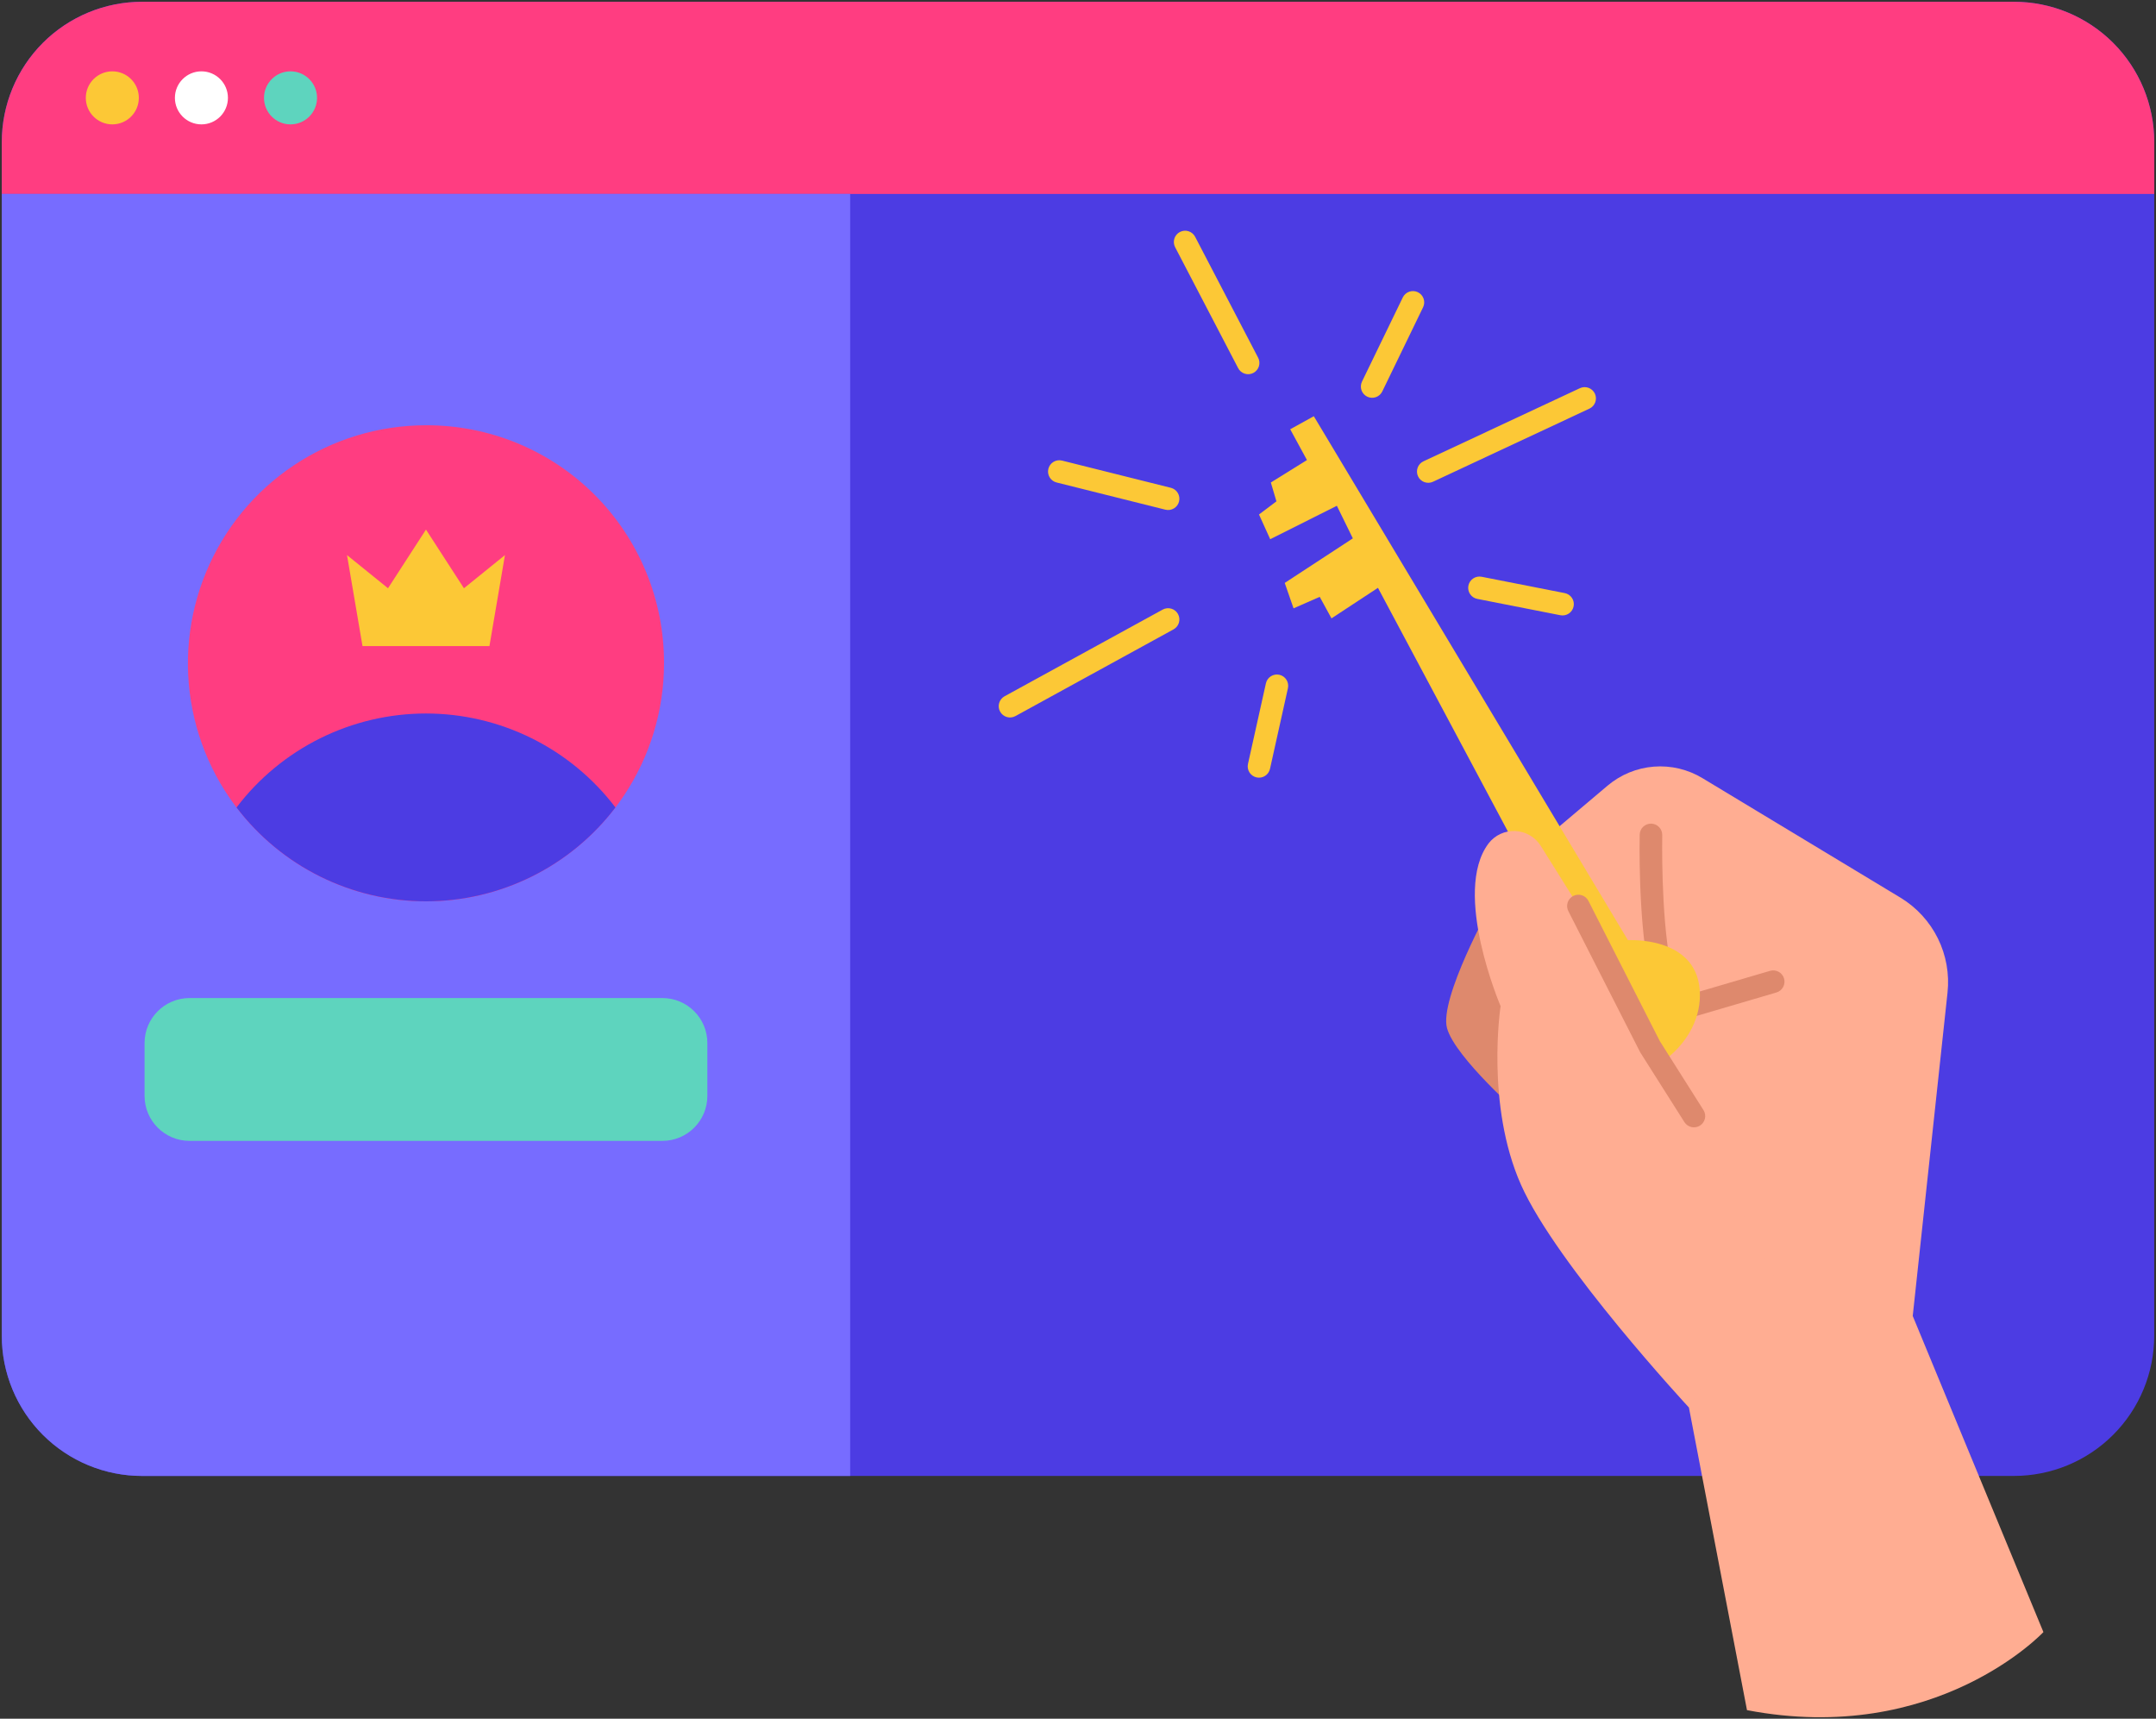 <?xml version="1.0" encoding="UTF-8"?> <svg xmlns="http://www.w3.org/2000/svg" width="478" height="381" viewBox="0 0 478 381" fill="none"><rect x="0" y="0" width="478" height="381" fill="#333333" stroke="none"/><path d="M477.606 31.481V296.088C477.605 300.172 476.8 304.216 475.237 307.989C473.673 311.762 471.382 315.19 468.493 318.077C465.605 320.964 462.176 323.254 458.402 324.816C454.629 326.377 450.585 327.18 446.501 327.179H31.5C27.416 327.181 23.372 326.378 19.598 324.816C15.825 323.254 12.396 320.964 9.507 318.077C6.618 315.19 4.327 311.762 2.763 307.989C1.2 304.216 0.395 300.172 0.395 296.088V31.481C0.395 27.397 1.2 23.353 2.763 19.58C4.327 15.807 6.618 12.379 9.507 9.492C12.396 6.605 15.825 4.315 19.598 2.753C23.372 1.191 27.416 0.388 31.5 0.39H446.501C450.585 0.389 454.629 1.192 458.402 2.753C462.176 4.315 465.605 6.605 468.493 9.492C471.382 12.38 473.673 15.807 475.237 19.58C476.8 23.353 477.605 27.397 477.606 31.481Z" fill="#4C3CE3"></path><path d="M477.612 31.489V42.989H0.402V31.489C0.403 27.405 1.208 23.362 2.771 19.589C4.334 15.817 6.625 12.389 9.513 9.502C12.401 6.615 15.829 4.325 19.602 2.763C23.375 1.201 27.419 0.397 31.502 0.398H446.502C450.587 0.396 454.632 1.198 458.406 2.76C462.18 4.321 465.609 6.611 468.498 9.498C471.387 12.386 473.679 15.814 475.243 19.587C476.807 23.36 477.612 27.404 477.612 31.489Z" fill="#FF3D81"></path><path d="M24.902 27.572C28.149 27.572 30.781 24.94 30.781 21.693C30.781 18.446 28.149 15.814 24.902 15.814C21.656 15.814 19.023 18.446 19.023 21.693C19.023 24.94 21.656 27.572 24.902 27.572Z" fill="#FCC836"></path><path d="M44.656 27.572C47.903 27.572 50.535 24.94 50.535 21.693C50.535 18.446 47.903 15.814 44.656 15.814C41.41 15.814 38.777 18.446 38.777 21.693C38.777 24.94 41.41 27.572 44.656 27.572Z" fill="white"></path><path d="M64.41 27.572C67.657 27.572 70.289 24.94 70.289 21.693C70.289 18.446 67.657 15.814 64.41 15.814C61.163 15.814 58.531 18.446 58.531 21.693C58.531 24.94 61.163 27.572 64.41 27.572Z" fill="#5ED4BE"></path><path d="M188.492 42.982V327.182H31.5C27.416 327.184 23.372 326.381 19.598 324.819C15.825 323.257 12.396 320.967 9.507 318.08C6.618 315.193 4.327 311.765 2.763 307.992C1.2 304.219 0.395 300.175 0.395 296.091V42.982H188.492Z" fill="#776CFF"></path><path d="M147.216 147.032C147.219 157.471 144.127 167.676 138.33 176.357C132.533 185.039 124.291 191.806 114.648 195.803C105.005 199.8 94.393 200.847 84.154 198.813C73.915 196.778 64.51 191.753 57.127 184.373C49.745 176.993 44.717 167.589 42.679 157.351C40.642 147.113 41.686 136.5 45.68 126.856C49.674 117.211 56.439 108.968 65.118 103.168C73.798 97.368 84.002 94.273 94.441 94.273C101.378 94.246 108.251 95.593 114.665 98.234C121.079 100.876 126.907 104.761 131.813 109.665C136.718 114.569 140.605 120.396 143.249 126.809C145.892 133.222 147.241 140.095 147.216 147.032Z" fill="#FF3D81"></path><path d="M136.447 178.993C131.521 185.463 125.167 190.707 117.881 194.317C110.595 197.927 102.573 199.805 94.442 199.805C86.311 199.805 78.289 197.927 71.003 194.317C63.717 190.707 57.363 185.463 52.438 178.993C57.361 172.519 63.713 167.271 71 163.658C78.286 160.045 86.309 158.165 94.442 158.165C102.575 158.165 110.598 160.045 117.884 163.658C125.171 167.271 131.524 172.519 136.447 178.993Z" fill="#4C3CE3"></path><path d="M102.86 130.402L94.442 117.397L86.024 130.402L76.934 123.051L80.37 143.218H108.513L111.95 123.051L102.86 130.402Z" fill="#FCC836"></path><path d="M146.848 221.243H42.031C36.519 221.243 32.051 225.711 32.051 231.223V242.926C32.051 248.438 36.519 252.906 42.031 252.906H146.848C152.36 252.906 156.828 248.438 156.828 242.926V231.223C156.828 225.711 152.36 221.243 146.848 221.243Z" fill="#5ED4BE"></path><path d="M356.405 174.165C359.297 171.722 362.881 170.246 366.655 169.946C370.429 169.647 374.201 170.538 377.442 172.494C409.642 191.923 421.557 199.12 421.386 199.016C424.938 201.173 427.801 204.297 429.641 208.022C431.482 211.747 432.223 215.92 431.778 220.051L424.067 291.721L453.039 361.797C453.039 361.797 429.311 387.139 387.319 379.097L369.938 288.532L336.32 191.132L356.405 174.165Z" fill="#FFAD92"></path><path d="M367.911 216.716C367.331 216.715 366.769 216.513 366.322 216.143C365.875 215.773 365.57 215.26 365.46 214.69C363.174 202.88 363.515 185.75 363.53 185.027C363.544 184.373 363.814 183.751 364.281 183.294C364.749 182.837 365.376 182.581 366.03 182.581H366.085C366.748 182.595 367.378 182.873 367.836 183.351C368.295 183.83 368.544 184.471 368.53 185.134C368.53 185.305 368.187 202.458 370.37 213.74C370.44 214.102 370.429 214.475 370.338 214.833C370.247 215.19 370.078 215.523 369.843 215.807C369.609 216.091 369.314 216.32 368.98 216.477C368.646 216.634 368.282 216.715 367.913 216.715L367.911 216.716ZM369.285 224.613C369.099 223.977 369.173 223.294 369.491 222.713C369.809 222.131 370.344 221.7 370.979 221.513L392.432 215.213C393.069 215.026 393.753 215.1 394.335 215.418C394.918 215.736 395.35 216.273 395.536 216.909C395.723 217.546 395.649 218.23 395.331 218.812C395.013 219.394 394.477 219.826 393.84 220.013L372.388 226.313C372.073 226.405 371.742 226.435 371.416 226.399C371.089 226.364 370.772 226.264 370.484 226.106C370.196 225.949 369.942 225.735 369.736 225.479C369.53 225.223 369.377 224.929 369.285 224.613ZM330.664 200.377C330.664 200.377 319 221.398 320.817 227.932C322.634 234.466 337.469 247.446 337.469 247.446L339.883 214.493L330.664 200.377Z" fill="#DE896D"></path><path d="M360.923 208.418C360.923 208.418 375.974 207.461 376.844 219.48C377.714 231.499 364.393 240.919 355.67 238.247C346.947 235.575 343.537 226.862 351.148 215.895L305.501 130.307L295.201 137.08L292.59 132.305L286.79 134.856L284.833 129.222L299.933 119.344L296.393 112.119L281.612 119.532L279.129 114.051L282.992 111.133L281.755 106.959L289.761 101.983L286.047 95.156L291.282 92.267L360.923 208.418Z" fill="#FCC836"></path><path d="M341.611 187.537L349.968 200.887L365.816 232.022L377.001 249.681L393.142 282.637L374.451 312.02C374.451 312.02 345.116 280.399 337.223 262.652C329.33 244.905 332.694 223.035 332.694 223.035C332.694 223.035 321.877 197.819 330.011 186.982C330.704 186.075 331.608 185.349 332.643 184.868C333.679 184.386 334.816 184.163 335.956 184.218C337.097 184.273 338.207 184.603 339.192 185.181C340.177 185.759 341.007 186.568 341.611 187.537Z" fill="#FFAD92"></path><path d="M373.466 248.778L363.701 233.359C363.659 233.294 363.62 233.228 363.586 233.159L347.737 202.023C347.578 201.73 347.481 201.408 347.449 201.076C347.417 200.744 347.452 200.41 347.551 200.091C347.651 199.773 347.813 199.478 348.028 199.224C348.243 198.969 348.507 198.76 348.804 198.609C349.101 198.458 349.425 198.368 349.757 198.344C350.09 198.32 350.423 198.363 350.739 198.469C351.055 198.576 351.346 198.745 351.595 198.966C351.845 199.187 352.047 199.456 352.192 199.756L367.992 230.787L377.692 246.107C378.032 246.667 378.14 247.338 377.991 247.977C377.841 248.615 377.447 249.169 376.894 249.52C376.34 249.87 375.67 249.989 375.029 249.851C374.389 249.713 373.828 249.329 373.468 248.781L373.466 248.778Z" fill="#DE896D"></path><path d="M274.479 81.558L260.532 54.797C260.381 54.506 260.288 54.188 260.259 53.861C260.23 53.534 260.266 53.204 260.365 52.891C260.463 52.578 260.622 52.287 260.833 52.035C261.044 51.784 261.303 51.576 261.594 51.425C261.885 51.273 262.203 51.18 262.53 51.151C262.857 51.122 263.187 51.158 263.5 51.257C263.813 51.355 264.104 51.515 264.355 51.726C264.607 51.937 264.815 52.195 264.966 52.486L278.912 79.248C279.073 79.54 279.173 79.861 279.208 80.192C279.243 80.523 279.211 80.858 279.114 81.177C279.018 81.495 278.859 81.792 278.646 82.048C278.434 82.304 278.172 82.516 277.877 82.669C277.582 82.823 277.258 82.917 276.927 82.944C276.595 82.971 276.261 82.932 275.944 82.829C275.628 82.725 275.335 82.559 275.084 82.341C274.832 82.123 274.627 81.857 274.479 81.558ZM314.386 105.586C314.247 105.289 314.168 104.967 314.153 104.639C314.139 104.311 314.189 103.983 314.301 103.674C314.413 103.366 314.584 103.082 314.806 102.84C315.028 102.597 315.295 102.401 315.592 102.262L350.271 86.054C350.872 85.773 351.56 85.743 352.183 85.969C352.806 86.195 353.314 86.66 353.595 87.26C353.876 87.861 353.906 88.549 353.68 89.172C353.454 89.795 352.989 90.303 352.388 90.584L317.709 106.792C317.109 107.073 316.421 107.103 315.798 106.877C315.175 106.651 314.667 106.187 314.386 105.586ZM221.732 157.747C221.574 157.459 221.473 157.142 221.437 156.815C221.401 156.488 221.43 156.157 221.522 155.842C221.614 155.526 221.767 155.231 221.973 154.975C222.179 154.718 222.434 154.505 222.722 154.347L257.777 135.132C258.065 134.974 258.381 134.874 258.708 134.839C259.034 134.803 259.364 134.832 259.679 134.924C259.995 135.016 260.289 135.169 260.545 135.374C260.801 135.58 261.014 135.834 261.172 136.122C261.33 136.409 261.429 136.726 261.465 137.052C261.501 137.378 261.472 137.709 261.38 138.024C261.288 138.339 261.135 138.633 260.93 138.889C260.724 139.145 260.47 139.358 260.182 139.516L225.126 158.74C224.838 158.898 224.522 158.997 224.196 159.033C223.869 159.068 223.539 159.039 223.224 158.947C222.908 158.854 222.614 158.701 222.359 158.495C222.103 158.289 221.89 158.035 221.732 157.747ZM258.373 112.984L234.249 106.953C233.606 106.792 233.053 106.382 232.712 105.814C232.37 105.245 232.269 104.564 232.43 103.921C232.591 103.277 233.001 102.724 233.569 102.383C234.138 102.041 234.819 101.94 235.462 102.101L259.586 108.133C259.905 108.213 260.205 108.354 260.468 108.55C260.732 108.745 260.955 108.991 261.124 109.272C261.293 109.554 261.404 109.866 261.453 110.191C261.501 110.515 261.485 110.847 261.405 111.165C261.326 111.484 261.184 111.783 260.989 112.047C260.793 112.311 260.548 112.534 260.266 112.702C259.984 112.871 259.672 112.983 259.348 113.031C259.023 113.08 258.692 113.064 258.373 112.984ZM303.121 87.932C302.525 87.643 302.067 87.128 301.85 86.502C301.633 85.876 301.673 85.189 301.962 84.592L311.008 65.933C311.152 65.638 311.352 65.373 311.597 65.155C311.843 64.937 312.129 64.769 312.439 64.662C312.749 64.554 313.077 64.508 313.405 64.528C313.733 64.547 314.054 64.631 314.349 64.774C314.645 64.917 314.909 65.117 315.127 65.363C315.345 65.608 315.513 65.894 315.621 66.204C315.728 66.515 315.774 66.843 315.755 67.171C315.735 67.499 315.652 67.82 315.508 68.115L306.462 86.773C306.319 87.069 306.119 87.333 305.874 87.551C305.628 87.769 305.342 87.937 305.032 88.045C304.722 88.152 304.393 88.198 304.065 88.178C303.738 88.159 303.417 88.075 303.121 87.932ZM278.585 172.332C278.265 172.261 277.961 172.127 277.692 171.939C277.423 171.751 277.193 171.511 277.017 171.234C276.84 170.957 276.72 170.648 276.663 170.324C276.606 170 276.614 169.669 276.685 169.348L280.66 151.479C280.804 150.832 281.2 150.268 281.759 149.912C282.319 149.557 282.997 149.438 283.644 149.582C284.291 149.726 284.855 150.121 285.21 150.68C285.566 151.24 285.685 151.918 285.541 152.565L281.568 170.432C281.497 170.753 281.364 171.056 281.175 171.325C280.987 171.594 280.748 171.824 280.471 172C280.193 172.177 279.884 172.297 279.561 172.354C279.237 172.411 278.906 172.403 278.585 172.332ZM345.946 136.382L327.523 132.761C327.201 132.698 326.895 132.571 326.621 132.39C326.348 132.208 326.113 131.974 325.93 131.701C325.747 131.429 325.619 131.123 325.554 130.801C325.49 130.479 325.489 130.147 325.552 129.825C325.616 129.503 325.742 129.196 325.924 128.923C326.106 128.649 326.339 128.414 326.612 128.231C326.885 128.048 327.191 127.921 327.513 127.856C327.835 127.791 328.166 127.791 328.488 127.854L346.911 131.475C347.234 131.538 347.54 131.665 347.813 131.846C348.087 132.028 348.322 132.262 348.505 132.535C348.688 132.807 348.815 133.113 348.88 133.435C348.945 133.757 348.946 134.089 348.882 134.411C348.819 134.733 348.693 135.04 348.511 135.313C348.329 135.587 348.095 135.822 347.823 136.005C347.55 136.188 347.244 136.315 346.922 136.38C346.6 136.445 346.269 136.445 345.946 136.382Z" fill="#FCC836"></path></svg> 